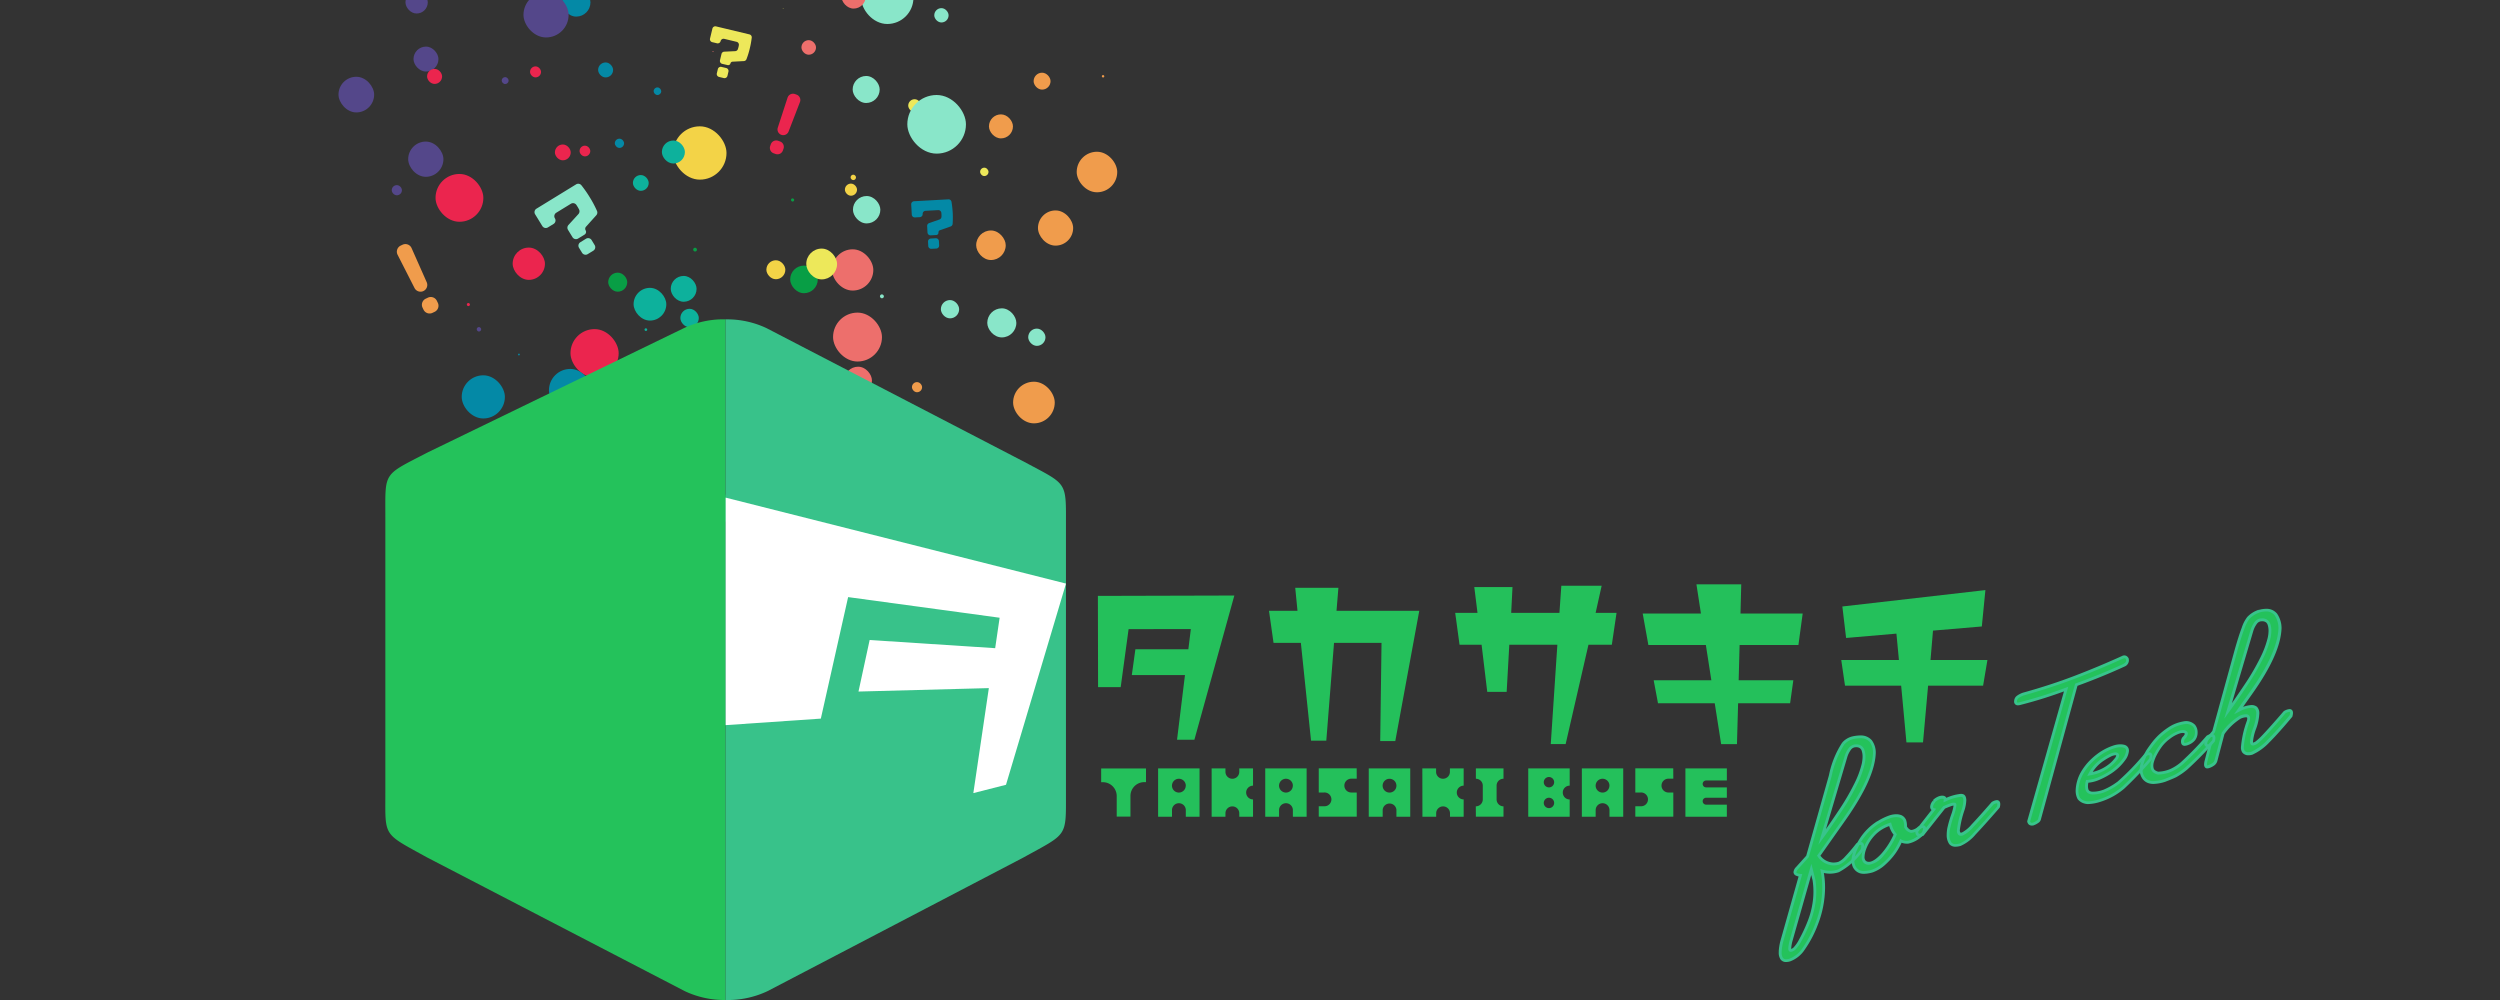 <svg id="グループ_373" data-name="グループ 373" xmlns="http://www.w3.org/2000/svg" xmlns:xlink="http://www.w3.org/1999/xlink" width="200" height="80" viewBox="0 0 200 80">
  <rect x="0" y="0" width="200" height="80" fill="#333333" stroke="none"/>
  <defs>
    <clipPath id="clip-path">
      <rect id="長方形_874" data-name="長方形 874" width="200" height="80" fill="none"/>
    </clipPath>
    <linearGradient id="linear-gradient" x1="-791.69" y1="-3.369" x2="-791.641" y2="-3.369" gradientUnits="objectBoundingBox">
      <stop offset="0" stop-color="#24c25b"/>
      <stop offset="1" stop-color="#38c48c"/>
    </linearGradient>
    <linearGradient id="linear-gradient-2" x1="-1032.501" y1="-14.108" x2="-1032.437" y2="-14.108" xlink:href="#linear-gradient"/>
    <linearGradient id="linear-gradient-3" x1="-905.745" y1="-15.538" x2="-905.689" y2="-15.538" xlink:href="#linear-gradient"/>
    <linearGradient id="linear-gradient-4" x1="-670.023" y1="-4.008" x2="-669.981" y2="-4.008" xlink:href="#linear-gradient"/>
    <linearGradient id="linear-gradient-5" x1="-1003.001" y1="-12.892" x2="-1002.939" y2="-12.892" xlink:href="#linear-gradient"/>
    <linearGradient id="linear-gradient-6" x1="-1017.912" y1="-11.898" x2="-1017.85" y2="-11.898" xlink:href="#linear-gradient"/>
    <linearGradient id="linear-gradient-7" x1="-868.252" y1="-3.979" x2="-868.198" y2="-3.979" xlink:href="#linear-gradient"/>
  </defs>
  <g id="グループ_372" data-name="グループ 372" clip-path="url(#clip-path)">
    <g id="グループ_371" data-name="グループ 371">
      <path id="パス_2925" data-name="パス 2925" d="M57.327,43.009l-.017.007.017.007Z" fill="none" stroke="#000" stroke-width="0.2"/>
      <path id="パス_2926" data-name="パス 2926" d="M57.292,43.009v.014l.017-.007Z" fill="none" stroke="#000" stroke-width="0.2"/>
      <rect id="長方形_774" data-name="長方形 774" width="1.996" height="1.996" rx="0.998" transform="translate(33.08 3.728)" fill="#54478a"/>
      <rect id="長方形_775" data-name="長方形 775" width="2.396" height="2.396" rx="1.198" transform="translate(42.703 -10.796)" fill="#eb254e"/>
      <rect id="長方形_776" data-name="長方形 776" width="2.275" height="2.275" rx="1.138" transform="translate(44.962 -0.947)" fill="#0489a6"/>
      <rect id="長方形_777" data-name="長方形 777" width="0.975" height="0.975" rx="0.487" transform="translate(57.913 -11.054)" fill="#0db19c"/>
      <rect id="長方形_778" data-name="長方形 778" width="1.626" height="1.626" rx="0.813" transform="translate(50.265 -9.611)" fill="#089e45"/>
      <rect id="長方形_779" data-name="長方形 779" width="2.404" height="2.404" rx="1.202" transform="translate(57.81 -15.881)" fill="#f3d347"/>
      <rect id="長方形_780" data-name="長方形 780" width="2.102" height="2.102" rx="1.051" transform="translate(66.248 -14.533)" fill="#ed6f6c"/>
      <rect id="長方形_781" data-name="長方形 781" width="0.05" height="0.05" rx="0.025" transform="translate(62.625 0.662)" fill="#ede85a"/>
      <rect id="長方形_782" data-name="長方形 782" width="0.156" height="0.156" rx="0.078" transform="translate(72.53 -5.113)" fill="#89e6c9"/>
      <rect id="長方形_783" data-name="長方形 783" width="0.224" height="0.224" rx="0.112" transform="translate(74.355 8.076)" fill="#f09c4c"/>
      <rect id="長方形_784" data-name="長方形 784" width="0.554" height="0.554" rx="0.277" transform="translate(40.136 6.169)" fill="#54478a"/>
      <rect id="長方形_785" data-name="長方形 785" width="0.88" height="0.88" rx="0.44" transform="translate(42.403 5.311)" fill="#eb254e"/>
      <rect id="長方形_786" data-name="長方形 786" width="2.824" height="2.824" rx="1.412" transform="translate(52.387 -6.099)" fill="#0489a6"/>
      <rect id="長方形_787" data-name="長方形 787" width="0.813" height="0.813" rx="0.407" transform="translate(57.935 -6.597)" fill="#0db19c"/>
      <rect id="長方形_788" data-name="長方形 788" width="0.803" height="0.803" rx="0.401" transform="translate(53.549 -1.123)" fill="#089e45"/>
      <rect id="長方形_789" data-name="長方形 789" width="4.265" height="4.265" rx="2.133" transform="translate(53.855 10.106)" fill="#f3d347"/>
      <rect id="長方形_790" data-name="長方形 790" width="0.08" height="0.08" rx="0.04" transform="translate(57.001 4.086)" fill="#ed6f6c"/>
      <rect id="長方形_791" data-name="長方形 791" width="3.5" height="3.5" rx="1.75" transform="translate(73.347 -5.775)" fill="#ede85a"/>
      <rect id="長方形_792" data-name="長方形 792" width="4.186" height="4.186" rx="2.093" transform="translate(68.889 -2.267)" fill="#89e6c9"/>
      <rect id="長方形_793" data-name="長方形 793" width="3.243" height="3.243" rx="1.621" transform="translate(86.136 12.14)" fill="#f09c4c"/>
      <rect id="長方形_794" data-name="長方形 794" width="1.785" height="1.785" rx="0.893" transform="translate(32.437 -0.704)" fill="#54478a"/>
      <rect id="長方形_795" data-name="長方形 795" width="1.809" height="1.809" rx="0.905" transform="translate(38.653 -4.749)" fill="#eb254e"/>
      <rect id="長方形_796" data-name="長方形 796" width="2.173" height="2.173" rx="1.086" transform="translate(48.733 -6.739)" fill="#0489a6"/>
      <rect id="長方形_797" data-name="長方形 797" width="2.42" height="2.42" rx="1.21" transform="translate(57.956 -3.976)" fill="#0db19c"/>
      <rect id="長方形_798" data-name="長方形 798" width="2.383" height="2.383" rx="1.192" transform="translate(56.958 -11.127)" fill="#089e45"/>
      <rect id="長方形_799" data-name="長方形 799" width="0.067" height="0.067" rx="0.033" transform="translate(64.013 -7.066)" fill="#f3d347"/>
      <rect id="長方形_800" data-name="長方形 800" width="0.076" height="0.076" rx="0.038" transform="translate(69.391 -1.656)" fill="#ed6f6c"/>
      <rect id="長方形_801" data-name="長方形 801" width="0.592" height="0.592" rx="0.296" transform="translate(62.858 -7.8)" fill="#ede85a"/>
      <rect id="長方形_802" data-name="長方形 802" width="1.147" height="1.147" rx="0.574" transform="translate(74.741 0.651)" fill="#89e6c9"/>
      <rect id="長方形_803" data-name="長方形 803" width="1.354" height="1.354" rx="0.677" transform="translate(82.69 5.816)" fill="#f09c4c"/>
      <rect id="長方形_804" data-name="長方形 804" width="3.611" height="3.611" rx="1.806" transform="translate(41.878 -0.615)" fill="#54478a"/>
      <rect id="長方形_805" data-name="長方形 805" width="1.266" height="1.266" rx="0.633" transform="translate(44.392 11.559)" fill="#eb254e"/>
      <rect id="長方形_806" data-name="長方形 806" width="0.608" height="0.608" rx="0.304" transform="translate(52.291 6.993)" fill="#0489a6"/>
      <rect id="長方形_807" data-name="長方形 807" width="1.264" height="1.264" rx="0.632" transform="translate(50.632 14.003)" fill="#0db19c"/>
      <rect id="長方形_808" data-name="長方形 808" width="0.255" height="0.255" rx="0.127" transform="translate(63.279 15.87)" fill="#089e45"/>
      <rect id="長方形_809" data-name="長方形 809" width="1.885" height="1.885" rx="0.942" transform="translate(62.558 -8.082)" fill="#f3d347"/>
      <rect id="長方形_810" data-name="長方形 810" width="1.947" height="1.947" rx="0.973" transform="translate(67.314 -1.261)" fill="#ed6f6c"/>
      <rect id="長方形_811" data-name="長方形 811" width="0.876" height="0.876" rx="0.438" transform="translate(68.681 6.489)" fill="#ede85a"/>
      <rect id="長方形_812" data-name="長方形 812" width="2.161" height="2.161" rx="1.081" transform="translate(68.213 6.078)" fill="#89e6c9"/>
      <rect id="長方形_813" data-name="長方形 813" width="1.921" height="1.921" rx="0.96" transform="translate(79.116 9.15)" fill="#f09c4c"/>
      <rect id="長方形_814" data-name="長方形 814" width="2.852" height="2.852" rx="1.426" transform="translate(27.08 6.142)" fill="#54478a"/>
      <rect id="長方形_815" data-name="長方形 815" width="2.583" height="2.583" rx="1.291" transform="translate(41.013 19.807)" fill="#eb254e"/>
      <rect id="長方形_816" data-name="長方形 816" width="1.2" height="1.2" rx="0.6" transform="translate(47.849 4.995)" fill="#0489a6"/>
      <rect id="長方形_817" data-name="長方形 817" width="1.841" height="1.841" rx="0.92" transform="translate(52.951 11.241)" fill="#0db19c"/>
      <rect id="長方形_818" data-name="長方形 818" width="2.209" height="2.209" rx="1.105" transform="translate(63.214 21.248)" fill="#089e45"/>
      <rect id="長方形_819" data-name="長方形 819" width="0.97" height="0.97" rx="0.485" transform="translate(67.592 14.688)" fill="#f3d347"/>
      <rect id="長方形_820" data-name="長方形 820" width="1.166" height="1.166" rx="0.583" transform="translate(64.115 3.212)" fill="#ed6f6c"/>
      <rect id="長方形_821" data-name="長方形 821" width="1.027" height="1.027" rx="0.513" transform="translate(72.658 7.936)" fill="#ede85a"/>
      <rect id="長方形_822" data-name="長方形 822" width="2.192" height="2.192" rx="1.096" transform="translate(68.236 15.682)" fill="#89e6c9"/>
      <rect id="長方形_823" data-name="長方形 823" width="2.364" height="2.364" rx="1.182" transform="translate(78.094 18.438)" fill="#f09c4c"/>
      <rect id="長方形_824" data-name="長方形 824" width="0.356" height="0.356" rx="0.178" transform="translate(38.138 26.166)" fill="#54478a"/>
      <rect id="長方形_825" data-name="長方形 825" width="1.202" height="1.202" rx="0.601" transform="translate(34.166 5.512)" fill="#eb254e"/>
      <rect id="長方形_826" data-name="長方形 826" width="0.74" height="0.74" rx="0.37" transform="translate(49.186 11.094)" fill="#0489a6"/>
      <rect id="長方形_827" data-name="長方形 827" width="2.618" height="2.618" rx="1.309" transform="translate(50.687 23.028)" fill="#0db19c"/>
      <rect id="長方形_828" data-name="長方形 828" width="1.524" height="1.524" rx="0.762" transform="translate(48.656 21.812)" fill="#089e45"/>
      <rect id="長方形_829" data-name="長方形 829" width="1.517" height="1.517" rx="0.758" transform="translate(61.31 20.821)" fill="#f3d347"/>
      <rect id="長方形_830" data-name="長方形 830" width="3.3" height="3.3" rx="1.65" transform="translate(66.565 19.945)" fill="#ed6f6c"/>
      <rect id="長方形_831" data-name="長方形 831" width="0.671" height="0.671" rx="0.335" transform="translate(78.41 13.413)" fill="#ede85a"/>
      <rect id="長方形_832" data-name="長方形 832" width="2.327" height="2.327" rx="1.164" transform="translate(78.981 24.666)" fill="#89e6c9"/>
      <rect id="長方形_833" data-name="長方形 833" width="0.197" height="0.197" rx="0.098" transform="translate(88.147 6.004)" fill="#f09c4c"/>
      <rect id="長方形_834" data-name="長方形 834" width="2.819" height="2.819" rx="1.41" transform="translate(32.655 11.326)" fill="#54478a"/>
      <rect id="長方形_835" data-name="長方形 835" width="3.855" height="3.855" rx="1.928" transform="translate(45.638 26.328)" fill="#eb254e"/>
      <rect id="長方形_836" data-name="長方形 836" width="0.148" height="0.148" rx="0.074" transform="translate(41.441 28.287)" fill="#0489a6"/>
      <rect id="長方形_837" data-name="長方形 837" width="1.475" height="1.475" rx="0.737" transform="translate(54.429 24.704)" fill="#0db19c"/>
      <rect id="長方形_838" data-name="長方形 838" width="0.304" height="0.304" rx="0.152" transform="translate(55.454 19.818)" fill="#089e45"/>
      <rect id="長方形_839" data-name="長方形 839" width="0.887" height="0.887" rx="0.444" transform="translate(66.25 36.64)" fill="#f3d347"/>
      <rect id="長方形_840" data-name="長方形 840" width="3.913" height="3.913" rx="1.956" transform="translate(66.645 25.009)" fill="#ed6f6c"/>
      <rect id="長方形_841" data-name="長方形 841" width="2.465" height="2.465" rx="1.233" transform="translate(64.501 19.887)" fill="#ede85a"/>
      <rect id="長方形_842" data-name="長方形 842" width="1.381" height="1.381" rx="0.691" transform="translate(82.257 26.288)" fill="#89e6c9"/>
      <rect id="長方形_843" data-name="長方形 843" width="0.811" height="0.811" rx="0.406" transform="translate(72.956 30.568)" fill="#f09c4c"/>
      <rect id="長方形_844" data-name="長方形 844" width="0.814" height="0.814" rx="0.407" transform="translate(31.34 14.81)" fill="#54478a"/>
      <rect id="長方形_845" data-name="長方形 845" width="0.858" height="0.858" rx="0.429" transform="translate(46.365 11.653)" fill="#eb254e"/>
      <rect id="長方形_846" data-name="長方形 846" width="3.454" height="3.454" rx="1.727" transform="translate(36.937 30.024)" fill="#0489a6"/>
      <rect id="長方形_847" data-name="長方形 847" width="2.066" height="2.066" rx="1.033" transform="translate(53.66 22.074)" fill="#0db19c"/>
      <rect id="長方形_848" data-name="長方形 848" width="2.636" height="2.636" rx="1.318" transform="translate(55.146 26.139)" fill="#089e45"/>
      <rect id="長方形_849" data-name="長方形 849" width="0.434" height="0.434" rx="0.217" transform="translate(68.046 13.974)" fill="#f3d347"/>
      <rect id="長方形_850" data-name="長方形 850" width="1.284" height="1.284" rx="0.642" transform="translate(68.425 33.81)" fill="#ed6f6c"/>
      <rect id="長方形_851" data-name="長方形 851" width="2.81" height="2.81" rx="1.405" transform="translate(74.484 34.15)" fill="#ede85a"/>
      <rect id="長方形_852" data-name="長方形 852" width="4.69" height="4.69" rx="2.345" transform="translate(72.586 7.6)" fill="#89e6c9"/>
      <rect id="長方形_853" data-name="長方形 853" width="2.815" height="2.815" rx="1.408" transform="translate(83.037 16.835)" fill="#f09c4c"/>
      <rect id="長方形_854" data-name="長方形 854" width="1.4" height="1.4" rx="0.7" transform="translate(41.276 32.664)" fill="#54478a"/>
      <rect id="長方形_855" data-name="長方形 855" width="3.825" height="3.825" rx="1.913" transform="translate(34.843 13.917)" fill="#eb254e"/>
      <rect id="長方形_856" data-name="長方形 856" width="1.732" height="1.732" rx="0.866" transform="translate(38.887 34.43)" fill="#0489a6"/>
      <rect id="長方形_857" data-name="長方形 857" width="0.218" height="0.218" rx="0.109" transform="translate(51.56 26.262)" fill="#0db19c"/>
      <rect id="長方形_858" data-name="長方形 858" width="2.055" height="2.055" rx="1.027" transform="translate(49.51 30.644)" fill="#089e45"/>
      <rect id="長方形_859" data-name="長方形 859" width="0.981" height="0.981" rx="0.491" transform="translate(58.61 34.805)" fill="#f3d347"/>
      <rect id="長方形_860" data-name="長方形 860" width="0.572" height="0.572" rx="0.286" transform="translate(65.847 43.122)" fill="#ed6f6c"/>
      <rect id="長方形_861" data-name="長方形 861" width="1.314" height="1.314" rx="0.657" transform="translate(66.201 33.117)" fill="#ede85a"/>
      <rect id="長方形_862" data-name="長方形 862" width="0.316" height="0.316" rx="0.158" transform="translate(70.395 23.548)" fill="#89e6c9"/>
      <rect id="長方形_863" data-name="長方形 863" width="1.381" height="1.381" rx="0.691" transform="translate(78.289 37.981)" fill="#f09c4c"/>
      <rect id="長方形_864" data-name="長方形 864" width="0.655" height="0.655" rx="0.327" transform="translate(31.563 40.197)" fill="#54478a"/>
      <rect id="長方形_865" data-name="長方形 865" width="0.25" height="0.25" rx="0.125" transform="translate(37.345 24.239)" fill="#eb254e"/>
      <rect id="長方形_866" data-name="長方形 866" width="3.415" height="3.415" rx="1.708" transform="translate(43.916 29.514)" fill="#0489a6"/>
      <rect id="長方形_867" data-name="長方形 867" width="2.104" height="2.104" rx="1.052" transform="translate(58.137 34.645)" fill="#0db19c"/>
      <rect id="長方形_868" data-name="長方形 868" width="3.353" height="3.353" rx="1.676" transform="translate(55.117 38.939)" fill="#089e45"/>
      <rect id="長方形_869" data-name="長方形 869" width="1.635" height="1.635" rx="0.818" transform="translate(55.634 28.446)" fill="#f3d347"/>
      <rect id="長方形_870" data-name="長方形 870" width="2.209" height="2.209" rx="1.105" transform="translate(67.547 29.336)" fill="#ed6f6c"/>
      <rect id="長方形_871" data-name="長方形 871" width="1.87" height="1.87" rx="0.935" transform="translate(77.841 41.235)" fill="#ede85a"/>
      <rect id="長方形_872" data-name="長方形 872" width="1.463" height="1.463" rx="0.732" transform="translate(75.269 24.005)" fill="#89e6c9"/>
      <rect id="長方形_873" data-name="長方形 873" width="3.331" height="3.331" rx="1.666" transform="translate(81.049 30.537)" fill="#f09c4c"/>
      <path id="パス_2927" data-name="パス 2927" d="M61.617,11.68l.049-.14a.459.459,0,0,1,.585-.278l.151.054a.458.458,0,0,1,.278.584l-.05.14a.458.458,0,0,1-.585.278l-.151-.054A.456.456,0,0,1,61.617,11.68Zm.888-.894h0a.457.457,0,0,1-.282-.573l.782-2.4a.459.459,0,0,1,.589-.29l.127.046a.457.457,0,0,1,.274.6l-.91,2.357A.458.458,0,0,1,62.505,10.786Z" fill="#eb254e"/>
      <path id="パス_2928" data-name="パス 2928" d="M33.88,24.772l-.076-.158a.541.541,0,0,1,.256-.72l.171-.081a.54.54,0,0,1,.72.256l.076.158a.541.541,0,0,1-.256.72l-.171.081A.54.54,0,0,1,33.88,24.772Zm-.005-1.489h0a.54.54,0,0,1-.714-.243l-1.354-2.659a.541.541,0,0,1,.25-.734l.144-.068a.54.54,0,0,1,.726.269l1.209,2.728A.54.54,0,0,1,33.875,23.283Z" fill="#f09c4c"/>
      <path id="パス_2929" data-name="パス 2929" d="M46.849,18.425h0a.25.25,0,0,1-.082.342l-.518.317a.325.325,0,0,1-.448-.107l-.363-.592A.326.326,0,0,1,45.475,18l.8-.876a.328.328,0,0,0,.048-.37c-.034-.066-.072-.136-.115-.207-.034-.055-.069-.107-.1-.157a.326.326,0,0,0-.437-.089l-1.17.718a.325.325,0,0,0-.108.448h0a.326.326,0,0,1-.107.448l-.452.277a.326.326,0,0,1-.448-.107l-.577-.942a.325.325,0,0,1,.107-.448l3.172-1.946a.324.324,0,0,1,.422.07,9.334,9.334,0,0,1,.673.967,8.924,8.924,0,0,1,.578,1.09.324.324,0,0,1-.058.346l-.819.911A.247.247,0,0,0,46.849,18.425Zm-.283,1.8-.244-.4a.325.325,0,0,1,.108-.448l.451-.278a.325.325,0,0,1,.448.108l.244.4a.326.326,0,0,1-.107.448l-.452.277A.326.326,0,0,1,46.566,20.224Z" fill="#89e6c9"/>
      <path id="パス_2930" data-name="パス 2930" d="M58.435,5.073h0a.184.184,0,0,1-.222.135l-.436-.1a.241.241,0,0,1-.178-.29l.12-.5a.24.24,0,0,1,.222-.184l.873-.042a.24.24,0,0,0,.219-.168c.017-.052.034-.109.048-.169s.02-.091.027-.136a.239.239,0,0,0-.181-.274l-.986-.237a.241.241,0,0,0-.291.178h0a.24.24,0,0,1-.29.178l-.38-.091a.24.24,0,0,1-.178-.29l.19-.794a.241.241,0,0,1,.29-.178l2.674.641a.238.238,0,0,1,.183.257,7.028,7.028,0,0,1-.153.856,6.532,6.532,0,0,1-.268.871.238.238,0,0,1-.211.151l-.9.048A.182.182,0,0,0,58.435,5.073Zm-1.088.791.081-.334a.24.24,0,0,1,.29-.178l.38.091a.24.24,0,0,1,.178.29l-.08.335a.241.241,0,0,1-.29.178l-.381-.091A.241.241,0,0,1,57.347,5.864Z" fill="#ede85a"/>
      <path id="パス_2931" data-name="パス 2931" d="M75.076,18.609h0a.184.184,0,0,1-.174.194l-.447.024A.24.24,0,0,1,74.2,18.6l-.028-.512a.241.241,0,0,1,.16-.24l.825-.289a.242.242,0,0,0,.161-.225,1.728,1.728,0,0,0,0-.175c0-.047-.007-.093-.012-.138a.241.241,0,0,0-.253-.211l-1.013.056a.241.241,0,0,0-.227.253h0a.241.241,0,0,1-.227.254l-.391.021a.24.24,0,0,1-.253-.227l-.045-.815a.24.24,0,0,1,.227-.253l2.745-.152a.239.239,0,0,1,.249.194,7.327,7.327,0,0,1,.092,1.776.241.241,0,0,1-.16.2l-.852.3A.184.184,0,0,0,75.076,18.609Zm-.815,1.07-.019-.344a.24.24,0,0,1,.227-.253l.391-.022a.241.241,0,0,1,.253.227l.019.344a.241.241,0,0,1-.227.254l-.391.021A.239.239,0,0,1,74.261,19.679Z" fill="#0489a6"/>
      <path id="パス_2932" data-name="パス 2932" d="M54.682,26.265,34.228,36.187c-3.624,1.88-3.4,1.5-3.4,5.193V63.4c0,3.6-.221,3.223,3.32,5.185l20.622,10.7A7.4,7.4,0,0,0,58.052,80V25.547A7.419,7.419,0,0,0,54.682,26.265Z" fill="#24c25b"/>
      <path id="パス_2933" data-name="パス 2933" d="M81.959,36.958l-20.622-10.7a7.38,7.38,0,0,0-3.285-.709V80a7.432,7.432,0,0,0,3.37-.718L81.876,68.6c3.563-1.971,3.4-1.591,3.4-5.193V42.142C85.279,38.448,85.439,38.829,81.959,36.958Z" fill="#38c28a"/>
      <g id="グループ_369" data-name="グループ 369">
        <path id="パス_2934" data-name="パス 2934" d="M80.48,62.782l-2.613.667,1.241-8.4-10.429.275.893-4.123,10.042.654.357-2.436L67.85,47.768l-2.183,9.721-7.615.521v-18.2L85.28,46.687Z" fill="#fff"/>
        <g id="グループ_364" data-name="グループ 364">
          <g id="グループ_363" data-name="グループ 363">
            <path id="パス_2935" data-name="パス 2935" d="M95.551,59.179H94.163l.634-5.172H90.545l.286-2.065h4.237l.2-1.614H90.288l-.633,4.644H87.846l-.015-7.3,10.916-.03Z" fill="#24c05b"/>
            <path id="パス_2936" data-name="パス 2936" d="M111.623,59.285h-1.206l.105-7.856h-3.8l-.618,7.825h-1.221l-.814-7.825h-2.186l-.363-2.563H103.8l-.181-1.84h3.453l-.151,1.84h6.62Z" fill="#24c05b"/>
            <path id="パス_2937" data-name="パス 2937" d="M128.946,51.579h-1.869l-1.825,7.947h-1.191l.528-7.947h-3.845l-.211,3.77H118.98l-.453-3.77h-1.764l-.346-2.548H118.2l-.257-2.065H121l-.105,2.065h3.86l.151-2.171h3.226l-.482,2.171h1.673Z" fill="#24c05b"/>
            <path id="パス_2938" data-name="パス 2938" d="M143.873,51.6h-4.705l-.075,2.819h4.373l-.257,1.84h-4.161l-.091,3.272h-1.266l-.513-3.272h-4.539l-.346-1.84h4.614l-.438-2.819h-4.6l-.453-2.518h4.659l-.361-2.337H139.3l-.06,2.337h4.975Z" fill="#24c05b"/>
            <path id="パス_2939" data-name="パス 2939" d="M158.648,54.851h-4.4l-.407,4.539h-1.327l-.422-4.539H147.6l-.3-2.05h4.614l-.2-2.111-4.026.347-.3-2.518,11.444-1.312-.286,2.91-3.906.332-.2,2.352h4.554Z" fill="#24c05b"/>
          </g>
        </g>
        <g id="グループ_366" data-name="グループ 366">
          <g id="グループ_365" data-name="グループ 365">
            <path id="パス_2940" data-name="パス 2940" d="M91.68,62.571h-.138a1.105,1.105,0,0,0-1.105,1.1v1.658h-1.1V63.676a1.109,1.109,0,0,0-1.105-1.1h-.138v-1.1H91.68Z" fill="#24c05b"/>
            <path id="パス_2941" data-name="パス 2941" d="M95.964,61.472V65.34h-1.1v-.553a.553.553,0,0,0-1.105,0v.553H92.648V61.472Zm-1.1,1.381a.553.553,0,1,0-.553.553A.551.551,0,0,0,94.859,62.853Z" fill="#24c05b"/>
            <path id="パス_2942" data-name="パス 2942" d="M96.931,61.472h1.105v.276a.553.553,0,1,0,1.106,0v-.276h1.1v1.381a.55.55,0,1,0,0,1.1V65.34h-1.1v-.276a.553.553,0,1,0-1.106,0v.276H96.931Z" fill="#24c05b"/>
            <path id="パス_2943" data-name="パス 2943" d="M104.53,61.472V65.34h-1.1v-.553a.553.553,0,0,0-1.105,0v.553h-1.106V61.472Zm-1.1,1.381a.553.553,0,1,0-.553.553A.551.551,0,0,0,103.425,62.853Z" fill="#24c05b"/>
            <path id="パス_2944" data-name="パス 2944" d="M105.5,64.5h.414a.552.552,0,1,0,0-1.1H105.5V61.466h3.034l.005.829h-.414a.553.553,0,1,0,0,1.105h.414v1.934H105.5Z" fill="#24c05b"/>
            <path id="パス_2945" data-name="パス 2945" d="M112.819,61.472V65.34h-1.105v-.553a.552.552,0,0,0-1.1,0v.553H109.5V61.472Zm-1.105,1.381a.552.552,0,1,0-.552.553A.55.55,0,0,0,111.714,62.853Z" fill="#24c05b"/>
            <path id="パス_2946" data-name="パス 2946" d="M113.787,61.472h1.1v.276a.553.553,0,0,0,1.106,0v-.276h1.1v1.381a.55.55,0,1,0,0,1.1V65.34H116v-.276a.553.553,0,0,0-1.106,0v.276h-1.1Z" fill="#24c05b"/>
            <path id="パス_2947" data-name="パス 2947" d="M119.728,62.853v1.1a.551.551,0,0,0,.552.553v.829h-2.21l-.006-.829h.006a.555.555,0,0,0,.553-.553v-1.1a.551.551,0,0,0-.553-.552v-.829h2.21V62.3A.547.547,0,0,0,119.728,62.853Z" fill="#24c05b"/>
          </g>
        </g>
        <g id="グループ_368" data-name="グループ 368">
          <g id="グループ_367" data-name="グループ 367">
            <path id="パス_2948" data-name="パス 2948" d="M125.023,63.406a.55.55,0,0,0,.552.552V65.34H122.26V61.472h3.315v1.381A.547.547,0,0,0,125.023,63.406Zm-.691-.829a.415.415,0,1,0-.414.414A.414.414,0,0,0,124.332,62.577Zm0,1.658a.415.415,0,1,0-.414.414A.414.414,0,0,0,124.332,64.235Z" fill="#24c05b"/>
            <path id="パス_2949" data-name="パス 2949" d="M129.858,61.472V65.34h-1.1v-.553a.553.553,0,0,0-1.105,0v.553h-1.105V61.472Zm-1.1,1.381a.553.553,0,1,0-.552.553A.55.55,0,0,0,128.753,62.853Z" fill="#24c05b"/>
            <path id="パス_2950" data-name="パス 2950" d="M130.826,64.5h.414a.552.552,0,1,0,0-1.1h-.414V61.466h3.034l.005.829h-.415a.553.553,0,0,0,0,1.105h.415v1.934h-3.039Z" fill="#24c05b"/>
            <path id="パス_2951" data-name="パス 2951" d="M138.148,61.472v.967h-1.657a.274.274,0,0,0-.277.276.277.277,0,0,0,.277.276h1.657v.829h-1.657a.274.274,0,0,0-.277.277.277.277,0,0,0,.277.276h1.657v.967h-3.315V61.472Z" fill="#24c05b"/>
          </g>
        </g>
      </g>
      <g id="グループ_370" data-name="グループ 370">
        <path id="パス_2952" data-name="パス 2952" d="M147.474,59.467a1.49,1.49,0,0,1,.66-.425q1.8-.458,1.819,1.238-.092,1.953-2.322,5.15L145.5,68.45a1.418,1.418,0,0,0,1.6.6q.419-.122,1.485-1.5c.379-.2.511-.064.393.413a5.677,5.677,0,0,1-1.885,1.685,2.151,2.151,0,0,1-1.319.026,7.691,7.691,0,0,1-.435,4.231q-1.011,2.532-2.13,2.881-.828.258-.784-.7a4.262,4.262,0,0,1,.12-.757l1.5-5.311q-.712-.071-.268-.584l.835-.928,1.828-6.472A7.381,7.381,0,0,1,147.474,59.467ZM144.9,69.55,143.3,75.178q-.227.862-.058.861.33-.021.748-.776a12.512,12.512,0,0,0,.73-1.556,6.745,6.745,0,0,0,.414-1.641,6.087,6.087,0,0,0-.027-1.673Zm3.461-9.873q-.425.066-.689.875l-1.9,6.414q.594-.824,1.41-2.051a18.551,18.551,0,0,0,1.277-2.189,7.381,7.381,0,0,0,.6-1.61,2.071,2.071,0,0,0-.008-1.077A.559.559,0,0,0,148.356,59.677Z" fill="#24c25b"/>
        <path id="パス_2953" data-name="パス 2953" d="M150.271,65.786a4.517,4.517,0,0,1,.934-.449,1.3,1.3,0,0,1,.835-.025.629.629,0,0,1,.346.34,1.52,1.52,0,0,1,.06.509.668.668,0,0,0,.43.351.9.9,0,0,0,.627-.277c.316-.147.47-.124.46.07a.986.986,0,0,1-.1.332,2.211,2.211,0,0,1-1.222.748,1.06,1.06,0,0,1-.567-.11,5.281,5.281,0,0,1-.506.914,5.4,5.4,0,0,1-.786.88,2.862,2.862,0,0,1-1.011.627,1.77,1.77,0,0,1-.946.067.833.833,0,0,1-.545-.586,1.181,1.181,0,0,1-.041-.383,2.519,2.519,0,0,1,.235-.873,5.14,5.14,0,0,1,.448-.834,4.708,4.708,0,0,1,.566-.687A4.356,4.356,0,0,1,150.271,65.786Zm-.326.927a3.332,3.332,0,0,0-.773,1.225q-.344,1.017.242,1.128.492.083,1.221-.733a6.2,6.2,0,0,0,.983-1.569,1.946,1.946,0,0,1-.259-.4,2.867,2.867,0,0,1-.149-.413A3.064,3.064,0,0,0,149.945,66.713Z" fill="#24c25b"/>
        <path id="パス_2954" data-name="パス 2954" d="M154.708,64.106a1.174,1.174,0,0,1,.451-.287.86.86,0,0,1,.153-.034c.209-.021.307.052.293.217q1.152-.49,1.439-.331.27.174.007,1.1a6.963,6.963,0,0,0-.387,1.692q.022.345.312.262a2.665,2.665,0,0,0,.827-.676q.555-.583,1.6-1.782.521-.3.5.109a.783.783,0,0,1-.034.194q-1.176,1.357-1.893,2.116a3.254,3.254,0,0,1-1.153.889q-.571.164-.8-.11a1.553,1.553,0,0,1-.139-1.161,9.038,9.038,0,0,1,.308-1.086,2.249,2.249,0,0,0,.2-.877q-.07-.117-.87.242l-1.71,2.155q-.489.2-.467-.265l1.352-1.728a.212.212,0,0,1-.17-.23A.7.7,0,0,1,154.708,64.106Z" fill="#24c25b"/>
        <path id="パス_2955" data-name="パス 2955" d="M169.785,52.588l.077-.032a.259.259,0,0,1,.337.16.49.49,0,0,1,.011.129.44.44,0,0,1-.252.357q-1.816.837-3.846,1.573L163.175,65.5c-.013.156-.188.3-.525.428-.2.034-.321-.042-.351-.229l2.989-10.569a34.785,34.785,0,0,1-3.726,1.169c-.221.049-.328-.018-.319-.2l.012-.07c.021-.2.241-.374.664-.515q2.184-.615,4.1-1.346T169.785,52.588Z" fill="#24c25b"/>
        <path id="パス_2956" data-name="パス 2956" d="M168.165,60.194a4.289,4.289,0,0,1,.955-.448,1.41,1.41,0,0,1,.844-.035.33.33,0,0,1,.235.367,1.33,1.33,0,0,1-.221.59,4.176,4.176,0,0,1-1.117,1.1,5.908,5.908,0,0,1-1.048.554,2.825,2.825,0,0,1-.843.189,1.273,1.273,0,0,0-.018.645c.051.179.2.278.446.294a2.563,2.563,0,0,0,.934-.178,5.361,5.361,0,0,0,1.151-.67,19.554,19.554,0,0,0,2.124-2.2c.322-.174.478-.135.466.119a1.239,1.239,0,0,1-.035.216,30.387,30.387,0,0,1-2.17,2.269,5.351,5.351,0,0,1-1.85,1.032,2.363,2.363,0,0,1-1.232.149.912.912,0,0,1-.491-.306,1.336,1.336,0,0,1-.14-.679,3.121,3.121,0,0,1,.391-1.34,4.5,4.5,0,0,1,.744-.97A5.342,5.342,0,0,1,168.165,60.194Zm.057.588a3.155,3.155,0,0,0-1.03,1.136,3.371,3.371,0,0,0,1.716-.791q.621-.583.478-.766Q169.152,60.154,168.222,60.782Z" fill="#24c25b"/>
        <path id="パス_2957" data-name="パス 2957" d="M173.709,58.177a2.807,2.807,0,0,1,.585-.256,3.441,3.441,0,0,1,.552-.121.884.884,0,0,1,.683.257.823.823,0,0,1,.176.555.889.889,0,0,1-.177.532,1.154,1.154,0,0,1-.512.347c-.232.09-.365.068-.4-.063a.444.444,0,0,1,.068-.374q.327-.33.177-.463t-.512-.024a2.652,2.652,0,0,0-.795.432,3.172,3.172,0,0,0-.67.645,5.3,5.3,0,0,0-.419.667,3.167,3.167,0,0,0-.261.639.978.978,0,0,0-.009.546q.072.249.455.35a2.742,2.742,0,0,0,1.017-.222,3.6,3.6,0,0,0,.889-.57,25.328,25.328,0,0,0,2.052-2.108q.527-.29.508.12a.975.975,0,0,1-.035.2,29.655,29.655,0,0,1-2.157,2.192,5.474,5.474,0,0,1-.9.621q-.293.138-.859.359a2.365,2.365,0,0,1-1.184.131.85.85,0,0,1-.585-.468,1.133,1.133,0,0,1-.116-.573,1.724,1.724,0,0,1,.058-.356,4.231,4.231,0,0,1,.442-1.059c.154-.236.317-.464.487-.683a5.046,5.046,0,0,1,.6-.644A5.619,5.619,0,0,1,173.709,58.177Z" fill="#24c25b"/>
        <path id="パス_2958" data-name="パス 2958" d="M180.722,48.886q1.562-.429,1.671,1.358-.069,2-2.288,5.139l-1.018,1.441q1.017-.516,1.39-.2.337.334-.121,1.667-.393,1.2-.151,1.228.227.048.877-.64t1.685-1.912q.57-.318.552.07a1.019,1.019,0,0,1-.044.234q-1.071,1.281-1.8,2.012a4.218,4.218,0,0,1-1.342.972.579.579,0,0,1-.675-.157q-.259-.381.392-2.412.2-.663-.651-.311a4.642,4.642,0,0,0-1.357,1.289l-.574,2.183c-.061.215-.27.378-.629.49-.142.034-.209-.038-.2-.217a1.324,1.324,0,0,1,.036-.239l.31-1.212c-.225.012-.334-.057-.328-.206a.819.819,0,0,1,.126-.34l.508-.607,1.8-6.52a8.529,8.529,0,0,1,.979-2.569A2.106,2.106,0,0,1,180.722,48.886Zm.11.706q-.425.068-.689.876l-1.9,6.414q.594-.825,1.41-2.051a18.711,18.711,0,0,0,1.277-2.189,7.367,7.367,0,0,0,.6-1.611,2.068,2.068,0,0,0-.008-1.076A.559.559,0,0,0,180.832,49.592Z" fill="#24c25b"/>
        <path id="パス_2959" data-name="パス 2959" d="M147.474,59.467l.084.078a1.361,1.361,0,0,1,.61-.394l-.034-.109.028.111a2.644,2.644,0,0,1,.655-.094.93.93,0,0,1,.757.294,1.441,1.441,0,0,1,.264.929l.115,0-.115,0c-.057,1.261-.819,2.967-2.3,5.09l-.013.019-2.164,3.069.051.066a1.576,1.576,0,0,0,1.272.706,1.757,1.757,0,0,0,.445-.061h0a1.728,1.728,0,0,0,.63-.465,12.306,12.306,0,0,0,.913-1.072l-.09-.07.053.1a.541.541,0,0,1,.219-.077l.03.009a.178.178,0,0,1,.019.1,1.112,1.112,0,0,1-.039.255l.111.027-.087-.074a5.644,5.644,0,0,1-1.835,1.651,2.044,2.044,0,0,1-.656.111,2.125,2.125,0,0,1-.594-.087l-.179-.051.035.182a6.9,6.9,0,0,1,.124,1.308,8.053,8.053,0,0,1-.554,2.861l.107.041-.106-.043a8.831,8.831,0,0,1-1.024,1.961,2.18,2.18,0,0,1-1.034.854.952.952,0,0,1-.278.049.292.292,0,0,1-.262-.117.744.744,0,0,1-.1-.43l0-.09h0a4.176,4.176,0,0,1,.116-.736l-.111-.027.11.031,1.533-5.442-.136-.013a.724.724,0,0,1-.283-.071c-.049-.032-.05-.042-.053-.071a.48.48,0,0,1,.144-.254l-.087-.075.085.076.853-.948,1.835-6.5h0a7.375,7.375,0,0,1,1.013-2.524h0l-.084-.078-.085-.076a7.43,7.43,0,0,0-1.064,2.616h0l-1.82,6.446-.818.908v0a.661.661,0,0,0-.2.4.309.309,0,0,0,.166.269.957.957,0,0,0,.375.1l.012-.114-.11-.03-1.5,5.317v0a4.336,4.336,0,0,0-.123.778h0c0,.035,0,.069,0,.1a.955.955,0,0,0,.14.563.525.525,0,0,0,.448.213,1.172,1.172,0,0,0,.346-.06,2.4,2.4,0,0,0,1.15-.936,9.122,9.122,0,0,0,1.053-2.012v0a8.271,8.271,0,0,0,.568-2.942,7.108,7.108,0,0,0-.128-1.351l-.112.022-.032.11a2.385,2.385,0,0,0,.658.1,2.272,2.272,0,0,0,.73-.122,5.755,5.755,0,0,0,1.935-1.72l.017-.02.007-.026a1.337,1.337,0,0,0,.045-.31.379.379,0,0,0-.063-.233.256.256,0,0,0-.214-.1.73.73,0,0,0-.326.1l-.021.011-.016.02a11.818,11.818,0,0,1-.895,1.051,1.6,1.6,0,0,1-.531.407l.032.109-.029-.11a1.5,1.5,0,0,1-.386.053,1.344,1.344,0,0,1-1.09-.615l-.091.069.093.066,2.129-3.02h0c1.491-2.141,2.277-3.869,2.342-5.21v-.007a1.659,1.659,0,0,0-.319-1.074,1.161,1.161,0,0,0-.931-.375,2.949,2.949,0,0,0-.712.1h0a1.6,1.6,0,0,0-.71.457h0ZM144.9,69.55l-.11-.032-1.594,5.628v0a3.257,3.257,0,0,0-.132.733.388.388,0,0,0,.028.165l.059.075.1.031h.008a.68.68,0,0,0,.426-.239,2.943,2.943,0,0,0,.414-.6,12.807,12.807,0,0,0,.736-1.57,6.9,6.9,0,0,0,.421-1.669,6.21,6.21,0,0,0-.027-1.7v0l-.319-1.265-.116.412.11.032-.111.028.213.843.111-.028-.113.018a5.818,5.818,0,0,1,.071.912,5.969,5.969,0,0,1-.045.729,6.627,6.627,0,0,1-.407,1.614,12.423,12.423,0,0,1-.723,1.542,2.658,2.658,0,0,1-.378.547.469.469,0,0,1-.277.17l.007.114v-.052l.036-.05-.036-.012v.062l.036-.05-.028.039.042-.025-.014-.014-.028.039.042-.025h0a.24.24,0,0,1-.007-.069,3.165,3.165,0,0,1,.125-.676l-.11-.028.109.031,1.6-5.628-.11-.031-.111.028Zm3.461-9.873-.017-.113a.729.729,0,0,0-.457.294,2.174,2.174,0,0,0-.324.659l-2.093,7.06.394-.544q.6-.826,1.412-2.054a18.766,18.766,0,0,0,1.285-2.2,7.524,7.524,0,0,0,.606-1.637,2.965,2.965,0,0,0,.069-.6A1.65,1.65,0,0,0,149.15,60a.644.644,0,0,0-.243-.337.731.731,0,0,0-.413-.112,1.313,1.313,0,0,0-.151.009h0l.017.113.014.113a1.1,1.1,0,0,1,.124-.008.491.491,0,0,1,.285.074.406.406,0,0,1,.155.22,1.441,1.441,0,0,1,.068.462,2.758,2.758,0,0,1-.063.554,7.351,7.351,0,0,1-.589,1.585,18.5,18.5,0,0,1-1.269,2.175q-.816,1.226-1.408,2.047l.093.067.11.032,1.9-6.413-.11-.033.109.036a1.911,1.911,0,0,1,.286-.588.5.5,0,0,1,.312-.21l-.018-.113.014.113Z" fill="url(#linear-gradient)"/>
        <path id="パス_2960" data-name="パス 2960" d="M150.271,65.786l.06.1a4.371,4.371,0,0,1,.911-.438l-.037-.108.034.109a1.558,1.558,0,0,1,.456-.078.922.922,0,0,1,.306.051l.039-.107-.051.1a.521.521,0,0,1,.289.274,1.385,1.385,0,0,1,.055.419v.086l.018.029a.782.782,0,0,0,.509.4l.069,0a1.132,1.132,0,0,0,.648-.305l-.072-.09.049.1a.735.735,0,0,1,.27-.085l.024,0h0l.006-.008-.008.006,0,0,.006-.008-.008.006,0,.006,0,.028V66.3l.114,0-.114,0a.915.915,0,0,1-.09.291l.1.046-.081-.08a2.107,2.107,0,0,1-1.153.714l.012.114,0-.114h-.053a.9.9,0,0,1-.454-.094l-.111-.066-.051.119a5.155,5.155,0,0,1-.495.894,5.287,5.287,0,0,1-.77.862,2.757,2.757,0,0,1-.969.6l.036.108-.03-.11a2.423,2.423,0,0,1-.626.1.853.853,0,0,1-.256-.034h0a.718.718,0,0,1-.468-.514l-.108.038.11-.031a1.024,1.024,0,0,1-.038-.285V68.8a2.425,2.425,0,0,1,.225-.833,5.177,5.177,0,0,1,.439-.815,4.528,4.528,0,0,1,.552-.67,4.259,4.259,0,0,1,.762-.6l-.06-.1-.061-.1a4.485,4.485,0,0,0-.8.631,4.72,4.72,0,0,0-.58.7,5.358,5.358,0,0,0-.458.851,2.62,2.62,0,0,0-.244.913l0,.073a1.23,1.23,0,0,0,.048.348v.007a.943.943,0,0,0,.622.657l.03-.11-.033.11a1.117,1.117,0,0,0,.323.043,2.605,2.605,0,0,0,.687-.11h.006a2.973,2.973,0,0,0,1.051-.65,5.555,5.555,0,0,0,.8-.9,5.406,5.406,0,0,0,.517-.933l-.1-.046-.058.1a1.12,1.12,0,0,0,.569.126h.069a2.317,2.317,0,0,0,1.291-.781l.014-.014.009-.02a1.122,1.122,0,0,0,.11-.373h0v-.02a.272.272,0,0,0-.067-.191.251.251,0,0,0-.189-.072.92.92,0,0,0-.367.106l-.012.006-.011.008a.947.947,0,0,1-.505.256l-.034,0c-.108-.016-.228-.1-.35-.3l-.1.06.114,0v-.057a1.55,1.55,0,0,0-.067-.491.739.739,0,0,0-.4-.406l-.006,0-.006,0a1.125,1.125,0,0,0-.384-.064,1.764,1.764,0,0,0-.524.088h0a4.646,4.646,0,0,0-.958.46Zm-.326.927-.078-.083a3.422,3.422,0,0,0-.8,1.266v0a2.142,2.142,0,0,0-.133.665.672.672,0,0,0,.115.408.537.537,0,0,0,.346.205h0a.674.674,0,0,0,.111.009,1.862,1.862,0,0,0,1.214-.779l0,0a6.325,6.325,0,0,0,1-1.6l.027-.064-.043-.054a1.809,1.809,0,0,1-.244-.375h0a2.783,2.783,0,0,1-.143-.4l-.032-.112-.111.033a3.186,3.186,0,0,0-1.312.789l.08.082-.078-.083.078.083.079.082a2.971,2.971,0,0,1,1.219-.734l-.033-.109-.11.031a3.012,3.012,0,0,0,.155.429h0a2.1,2.1,0,0,0,.274.424l.089-.072-.1-.045a6.1,6.1,0,0,1-.965,1.54l.087.074-.085-.076c-.432.487-.8.707-1.044.7l-.074-.006-.018.112.021-.112a.313.313,0,0,1-.206-.116.458.458,0,0,1-.07-.272,1.954,1.954,0,0,1,.121-.592l-.108-.036.106.042a3.228,3.228,0,0,1,.745-1.184h0Z" fill="url(#linear-gradient-2)"/>
        <path id="パス_2961" data-name="パス 2961" d="M154.708,64.106l.079.083a1.058,1.058,0,0,1,.406-.261.722.722,0,0,1,.133-.029l-.014-.114.012.114.055,0a.16.16,0,0,1,.1.021c.007.007.015.014.016.056v.021l-.014.187.173-.073a3.708,3.708,0,0,1,1.2-.362.294.294,0,0,1,.138.025l.056-.1-.062.1a.154.154,0,0,1,.057.08.559.559,0,0,1,.027.193,2.69,2.69,0,0,1-.125.7l.11.031-.109-.033a7.711,7.711,0,0,0-.393,1.687v.045a.494.494,0,0,0,.084.27.287.287,0,0,0,.24.115.477.477,0,0,0,.133-.02h.006a2.726,2.726,0,0,0,.873-.705q.558-.588,1.6-1.786l-.086-.075.057.1a.682.682,0,0,1,.287-.112l.027.007a.163.163,0,0,1,.016.087v.021h0a.666.666,0,0,1-.029.167l.109.033-.086-.075q-1.175,1.356-1.89,2.113h0a3.182,3.182,0,0,1-1.1.858l.034.109-.031-.11a1.3,1.3,0,0,1-.349.057.407.407,0,0,1-.335-.131l-.088.074.093-.067a1.046,1.046,0,0,1-.16-.624,2.732,2.732,0,0,1,.041-.451h0a9.128,9.128,0,0,1,.3-1.071,3.547,3.547,0,0,0,.212-.851.265.265,0,0,0-.019-.108l0,0,0-.006a.169.169,0,0,0-.087-.07l-.09-.015a1.131,1.131,0,0,0-.329.074c-.137.047-.306.116-.509.207l-.025.011-1.727,2.177.089.071-.044-.1a.6.6,0,0,1-.205.053c-.05,0-.059-.011-.073-.027a.25.25,0,0,1-.032-.147v-.035l-.114,0,.09.07,1.457-1.862-.164-.046a.13.13,0,0,1-.068-.039.109.109,0,0,1-.018-.071v-.01h-.115l.115,0a.591.591,0,0,1,.165-.338l-.088-.072.079.083-.079-.083-.088-.073a.815.815,0,0,0-.218.478v.013a.344.344,0,0,0,.066.211.352.352,0,0,0,.187.119l.031-.11-.09-.071-1.375,1.757v.081a.457.457,0,0,0,.078.285.306.306,0,0,0,.255.117.767.767,0,0,0,.293-.071l.027-.011,1.728-2.178-.089-.071.047.1c.2-.089.362-.155.489-.2a.963.963,0,0,1,.255-.061h.012l.017-.056-.048.029.031.027.017-.056-.048.029.1-.059-.1.048.033-.016-.036.01,0,.006.033-.016-.036.01V64.4a3.57,3.57,0,0,1-.2.78,9.1,9.1,0,0,0-.311,1.1h0a3.023,3.023,0,0,0-.044.488,1.269,1.269,0,0,0,.2.758l0,0,0,0a.637.637,0,0,0,.51.211,1.5,1.5,0,0,0,.411-.066h0a3.338,3.338,0,0,0,1.2-.919h0q.722-.762,1.9-2.12l.016-.019.007-.023a.894.894,0,0,0,.04-.221h0v-.034a.365.365,0,0,0-.062-.225.254.254,0,0,0-.209-.1.875.875,0,0,0-.4.143l-.017.01-.012.014q-1.041,1.2-1.592,1.778a2.614,2.614,0,0,1-.781.647l.037.108-.031-.11-.071.012c-.037,0-.042-.007-.058-.024a.3.3,0,0,1-.038-.148v-.03a7.774,7.774,0,0,1,.383-1.621v0a2.958,2.958,0,0,0,.134-.761.762.762,0,0,0-.042-.272.371.371,0,0,0-.148-.193h0l0,0a.513.513,0,0,0-.249-.053,3.864,3.864,0,0,0-1.29.379l.045.1.114.009,0-.038a.294.294,0,0,0-.1-.231.371.371,0,0,0-.244-.074l-.078,0h0a.986.986,0,0,0-.174.038,1.291,1.291,0,0,0-.5.313l-.005,0,0,0Z" fill="url(#linear-gradient-3)"/>
        <path id="パス_2962" data-name="パス 2962" d="M169.785,52.588l.043.106.077-.032-.043-.106.034.11.064-.011.068.021a.25.25,0,0,1,.069.091l.1-.051-.112.022.009.085v.015h0c-.006.1-.055.179-.2.264l.058.1-.048-.1q-1.812.835-3.837,1.57l-.056.02-2.954,10.788v.011a.227.227,0,0,1-.1.145,1.314,1.314,0,0,1-.353.186l.041.107-.019-.113-.069.006a.145.145,0,0,1-.1-.029.187.187,0,0,1-.049-.111l-.112.018.109.031,3.05-10.783-.209.075a34.365,34.365,0,0,1-3.713,1.165h0a.487.487,0,0,1-.1.013c-.047,0-.06-.011-.064-.015s-.016-.019-.016-.067V56.1l-.114-.006.113.018.011-.069v-.007a.31.31,0,0,1,.138-.2,1.547,1.547,0,0,1,.449-.217l-.036-.108.031.11q2.188-.616,4.106-1.349t3.776-1.578l-.047-.1.043.106-.043-.106-.048-.1q-1.855.841-3.763,1.572T161.888,55.4h-.005a1.753,1.753,0,0,0-.517.253.529.529,0,0,0-.225.358l.114.012-.113-.019-.012.07v.04a.285.285,0,0,0,.308.311.751.751,0,0,0,.15-.019h0a34.675,34.675,0,0,0,3.738-1.173l-.038-.107-.11-.031-3,10.593,0,.026a.409.409,0,0,0,.121.244.376.376,0,0,0,.255.088.577.577,0,0,0,.107-.01h.011l.011-.005a1.5,1.5,0,0,0,.415-.222.443.443,0,0,0,.183-.3l-.114-.009.111.03,2.936-10.722-.11-.03.039.107q2.034-.737,3.854-1.576l.006,0,0,0a.553.553,0,0,0,.309-.451h0v-.028a.662.662,0,0,0-.014-.13l0-.015-.007-.014a.471.471,0,0,0-.138-.172.347.347,0,0,0-.2-.066.461.461,0,0,0-.132.021l-.005,0-.081.033h-.005Z" fill="url(#linear-gradient-4)"/>
        <path id="パス_2963" data-name="パス 2963" d="M168.165,60.194l.061.1a4.174,4.174,0,0,1,.93-.436l-.036-.109.034.109a1.616,1.616,0,0,1,.472-.079,1.02,1.02,0,0,1,.3.044l.034-.109-.04.107a.261.261,0,0,1,.125.086.227.227,0,0,1,.038.134l0,.032.114.008-.114-.009a1.216,1.216,0,0,1-.2.539l.1.06-.093-.067a4.046,4.046,0,0,1-1.085,1.067,5.7,5.7,0,0,1-1.028.544,2.684,2.684,0,0,1-.807.182l-.085,0-.02.082a1.671,1.671,0,0,0-.056.41,1.1,1.1,0,0,0,.038.293.477.477,0,0,0,.2.274.718.718,0,0,0,.351.1h.023a2.668,2.668,0,0,0,.96-.185,5.45,5.45,0,0,0,1.177-.685h0l.006-.006a19.685,19.685,0,0,0,2.136-2.208l-.088-.073.054.1a.625.625,0,0,1,.256-.092l.028.006a.146.146,0,0,1,.014.079v.021h0a1.2,1.2,0,0,1-.032.2l.111.026-.087-.074a30.147,30.147,0,0,1-2.161,2.26l.078.083-.076-.085a5.236,5.236,0,0,1-1.811,1.009l.037.108-.033-.109a3.464,3.464,0,0,1-.934.179.761.761,0,0,1-.231-.03.8.8,0,0,1-.43-.261,1.244,1.244,0,0,1-.121-.618l-.114,0,.114.005a3,3,0,0,1,.378-1.291l-.1-.054.1.057a4.365,4.365,0,0,1,.725-.946,5.189,5.189,0,0,1,.856-.683l-.061-.1-.061-.1a5.38,5.38,0,0,0-.893.713,4.583,4.583,0,0,0-.764.995l0,0a3.224,3.224,0,0,0-.4,1.389v.007a1.415,1.415,0,0,0,.16.741,1.014,1.014,0,0,0,.55.351.991.991,0,0,0,.3.04,3.609,3.609,0,0,0,1-.189h0a5.45,5.45,0,0,0,1.888-1.054l.007-.006,0,0a30.617,30.617,0,0,0,2.178-2.278l.018-.021.007-.027a1.416,1.416,0,0,0,.038-.238h0V60.5a.354.354,0,0,0-.064-.22.256.256,0,0,0-.207-.094.825.825,0,0,0-.364.12l-.02.011-.014.017a19.494,19.494,0,0,1-2.111,2.183l.075.086-.067-.093a5.227,5.227,0,0,1-1.125.657,2.454,2.454,0,0,1-.878.169H167.4v.115l.007-.114a.492.492,0,0,1-.24-.067.242.242,0,0,1-.1-.144.877.877,0,0,1-.029-.232,1.45,1.45,0,0,1,.048-.354l-.111-.028.006.114a2.887,2.887,0,0,0,.877-.2,5.977,5.977,0,0,0,1.07-.565,4.3,4.3,0,0,0,1.148-1.126v0l0,0a1.435,1.435,0,0,0,.238-.642h0l0-.048a.447.447,0,0,0-.081-.268A.489.489,0,0,0,170,59.6H170a1.231,1.231,0,0,0-.372-.054,1.824,1.824,0,0,0-.54.089h0a4.367,4.367,0,0,0-.981.46Zm.057.588-.063-.1a3.255,3.255,0,0,0-1.067,1.176l-.119.213.24-.045a3.488,3.488,0,0,0,1.773-.821,3.354,3.354,0,0,0,.393-.423.619.619,0,0,0,.148-.344.241.241,0,0,0-.051-.153l-.006-.007-.008-.008a.341.341,0,0,0-.234-.079,1.128,1.128,0,0,0-.453.129,4.606,4.606,0,0,0-.617.363l.064.094-.063-.1.063.1.064.095a4.587,4.587,0,0,1,.586-.346.927.927,0,0,1,.356-.107.119.119,0,0,1,.083.023l.075-.086-.09.07,0,.012a.441.441,0,0,1-.1.208,3.179,3.179,0,0,1-.365.392,3.259,3.259,0,0,1-1.66.763l.022.112.1.056a3.04,3.04,0,0,1,.993-1.1h0Z" fill="url(#linear-gradient-5)"/>
        <path id="パス_2964" data-name="パス 2964" d="M173.709,58.177l.058.1a2.659,2.659,0,0,1,.561-.245,3.387,3.387,0,0,1,.534-.117l-.016-.113,0,.114a.78.78,0,0,1,.6.214.7.7,0,0,1,.151.45v.032l.114,0-.114,0a.777.777,0,0,1-.153.466,1.054,1.054,0,0,1-.464.311.584.584,0,0,1-.191.046l-.042-.008-.012-.023h0l-.011-.087a.337.337,0,0,1,.064-.194l-.1-.064.081.08a.706.706,0,0,0,.257-.44.249.249,0,0,0-.084-.188h0a.444.444,0,0,0-.305-.1,1.1,1.1,0,0,0-.316.054,2.746,2.746,0,0,0-.83.449,3.232,3.232,0,0,0-.694.67,5.4,5.4,0,0,0-.428.68,3.287,3.287,0,0,0-.27.662,1.228,1.228,0,0,0-.048.332.986.986,0,0,0,.039.277.524.524,0,0,0,.19.27.953.953,0,0,0,.346.158l.016,0h.017a2.857,2.857,0,0,0,1.059-.231,3.729,3.729,0,0,0,.917-.589l0,0a25.392,25.392,0,0,0,2.061-2.117l-.086-.075.055.1a.718.718,0,0,1,.287-.106l.035.01a.154.154,0,0,1,.018.089v.021l0,.028,0-.027a.858.858,0,0,1-.031.177l.11.03L177,59.192a29.833,29.833,0,0,1-2.149,2.184l.077.084-.071-.089a5.282,5.282,0,0,1-.874.606c-.191.091-.476.21-.851.357l.041.106-.033-.109a3.15,3.15,0,0,1-.867.158,1.008,1.008,0,0,1-.256-.029.734.734,0,0,1-.51-.407h0a1.007,1.007,0,0,1-.105-.46v-.057h0a1.524,1.524,0,0,1,.055-.331l-.111-.03.11.033a4.077,4.077,0,0,1,.428-1.029c.152-.234.313-.46.481-.676a4.955,4.955,0,0,1,.589-.629,5.57,5.57,0,0,1,.816-.6l-.06-.1.058.1-.058-.1-.059-.1a5.762,5.762,0,0,0-.85.625,5.007,5.007,0,0,0-.616.658c-.172.221-.337.452-.493.691a4.312,4.312,0,0,0-.455,1.088l0,.006v0a1.8,1.8,0,0,0-.062.38h0l0,.067a1.239,1.239,0,0,0,.13.563l.1-.052-.1.05a.967.967,0,0,0,.659.529,1.276,1.276,0,0,0,.313.035,3.309,3.309,0,0,0,.933-.168h.005l0,0c.379-.147.667-.267.867-.362a5.449,5.449,0,0,0,.918-.635h0l0,0a29.673,29.673,0,0,0,2.165-2.2l.018-.02.007-.025a1.06,1.06,0,0,0,.039-.227h0v-.034a.362.362,0,0,0-.066-.23.263.263,0,0,0-.215-.1.871.871,0,0,0-.4.134l-.018.01-.013.015a25.253,25.253,0,0,1-2.043,2.1l.077.085-.074-.087a3.53,3.53,0,0,1-.861.553,2.631,2.631,0,0,1-.975.212l0,.114.029-.111a.739.739,0,0,1-.265-.118.3.3,0,0,1-.11-.153.777.777,0,0,1-.029-.213,1,1,0,0,1,.039-.271,3.059,3.059,0,0,1,.252-.616,5.206,5.206,0,0,1,.41-.652,3.068,3.068,0,0,1,.646-.622,2.565,2.565,0,0,1,.76-.414.913.913,0,0,1,.25-.044.22.22,0,0,1,.153.045h0l.009.018c.006.025-.047.139-.191.28l-.008.007-.006.009a.569.569,0,0,0-.1.322.592.592,0,0,0,.018.144h0a.265.265,0,0,0,.1.154.29.29,0,0,0,.175.05.772.772,0,0,0,.274-.061,1.288,1.288,0,0,0,.562-.384,1,1,0,0,0,.2-.6v-.038a.938.938,0,0,0-.2-.592,1,1,0,0,0-.767-.3h-.021a3.57,3.57,0,0,0-.571.125,2.9,2.9,0,0,0-.608.266h0Z" fill="url(#linear-gradient-6)"/>
        <path id="パス_2965" data-name="パス 2965" d="M180.722,48.886l.031.11a1.98,1.98,0,0,1,.518-.079.834.834,0,0,1,.707.317,1.841,1.841,0,0,1,.3,1.017l.114-.007-.114,0c-.043,1.3-.793,3-2.267,5.077l-1.285,1.817.411-.208a2.322,2.322,0,0,1,.961-.307.443.443,0,0,1,.3.094l.075-.087-.081.081a.526.526,0,0,1,.11.382,3.913,3.913,0,0,1-.258,1.167l0,.009,0-.008A4.062,4.062,0,0,0,180,59.33a.429.429,0,0,0,.034.188.2.2,0,0,0,.16.117l.012-.114-.023.112.055.006a.726.726,0,0,0,.4-.185,4.645,4.645,0,0,0,.53-.494q.654-.691,1.689-1.918l-.087-.073.055.1a.848.848,0,0,1,.339-.128l.032.007a.125.125,0,0,1,.013.068v.019a.914.914,0,0,1-.04.207l.11.032-.088-.074q-1.068,1.279-1.8,2a4.119,4.119,0,0,1-1.3.947l.042.106-.029-.11a.949.949,0,0,1-.234.034.361.361,0,0,1-.319-.148l-.093.067.1-.064a.557.557,0,0,1-.055-.287,7.947,7.947,0,0,1,.46-2.026v0a.886.886,0,0,0,.043-.248.335.335,0,0,0-.091-.246.343.343,0,0,0-.248-.086,1.4,1.4,0,0,0-.508.131,4.689,4.689,0,0,0-1.4,1.322l-.016.019-.58,2.207.11.029-.11-.031a.431.431,0,0,1-.163.224,1.242,1.242,0,0,1-.39.188l.034.109-.027-.111-.036.005-.012,0,0,.005,0,0,0,0,0,.005,0,0-.007-.017-.007-.064v-.026h0a1.145,1.145,0,0,1,.033-.218l-.111-.026.111.028.348-1.362-.155.008h-.04a.269.269,0,0,1-.146-.028c-.016-.013-.019-.014-.022-.052v-.013h-.114l.114.006a.725.725,0,0,1,.111-.289l-.1-.057.087.074.525-.626,1.8-6.544h0q.311-1.1.554-1.733a2.708,2.708,0,0,1,.4-.789,1.977,1.977,0,0,1,.813-.514l-.037-.108.031.11-.031-.11-.036-.108a2.222,2.222,0,0,0-.906.572,2.871,2.871,0,0,0-.446.866q-.247.649-.56,1.751h0l-1.79,6.5-.5.595-.005.009a.91.91,0,0,0-.141.391v.019a.281.281,0,0,0,.12.24.485.485,0,0,0,.276.069l.051,0,0-.114-.111-.028-.311,1.22v-.006a1.4,1.4,0,0,0-.039.26h0v.034a.361.361,0,0,0,.055.212.232.232,0,0,0,.2.1l.09-.011h.007a1.453,1.453,0,0,0,.462-.225.661.661,0,0,0,.243-.343l.575-2.185-.111-.029.089.073a4.588,4.588,0,0,1,1.311-1.256,1.222,1.222,0,0,1,.421-.114.128.128,0,0,1,.089.022c.008.009.021.027.021.082a.675.675,0,0,1-.033.182l.11.033-.109-.035a8,8,0,0,0-.471,2.1.737.737,0,0,0,.094.415l0,0h0a.593.593,0,0,0,.5.241,1.153,1.153,0,0,0,.292-.041l.007,0,.006,0a4.315,4.315,0,0,0,1.381-1q.739-.738,1.81-2.02l.016-.018.007-.023a1.128,1.128,0,0,0,.048-.261v-.029a.325.325,0,0,0-.066-.215.258.258,0,0,0-.207-.088,1,1,0,0,0-.449.157l-.019.01-.013.016Q181.646,58.119,181,58.8a4.507,4.507,0,0,1-.5.471.564.564,0,0,1-.26.137h-.019l0,.033.02-.026-.016-.007,0,.033.02-.026-.012.016.018-.011-.006,0-.012.016.018-.011a.2.2,0,0,1-.013-.09,3.972,3.972,0,0,1,.237-1l-.108-.035.108.037a4.063,4.063,0,0,0,.27-1.241.741.741,0,0,0-.177-.544l0,0h0a.679.679,0,0,0-.452-.149,2.523,2.523,0,0,0-1.064.332l.052.1.093.066,1.019-1.441c1.484-2.1,2.259-3.825,2.308-5.2v-.011a2.053,2.053,0,0,0-.349-1.144,1.066,1.066,0,0,0-.887-.4,2.176,2.176,0,0,0-.579.087h-.006Zm.11.706-.017-.113a.735.735,0,0,0-.457.295,2.18,2.18,0,0,0-.324.658v.006l-2.093,7.057.394-.546q.6-.828,1.413-2.055a18.764,18.764,0,0,0,1.285-2.2,7.552,7.552,0,0,0,.606-1.636,2.96,2.96,0,0,0,.068-.6,1.707,1.707,0,0,0-.079-.535.643.643,0,0,0-.245-.337.719.719,0,0,0-.413-.113,1.317,1.317,0,0,0-.15.01h0l.017.113.014.114a.9.9,0,0,1,.123-.008.5.5,0,0,1,.285.073.409.409,0,0,1,.156.221,1.441,1.441,0,0,1,.068.462,2.758,2.758,0,0,1-.063.554,7.327,7.327,0,0,1-.589,1.584,18.585,18.585,0,0,1-1.269,2.176q-.816,1.225-1.408,2.047l.093.067.109.032,1.9-6.414-.11-.032.109.035a1.923,1.923,0,0,1,.286-.588.5.5,0,0,1,.312-.21l-.018-.113.014.114Z" fill="url(#linear-gradient-7)"/>
      </g>
    </g>
  </g>
</svg>
